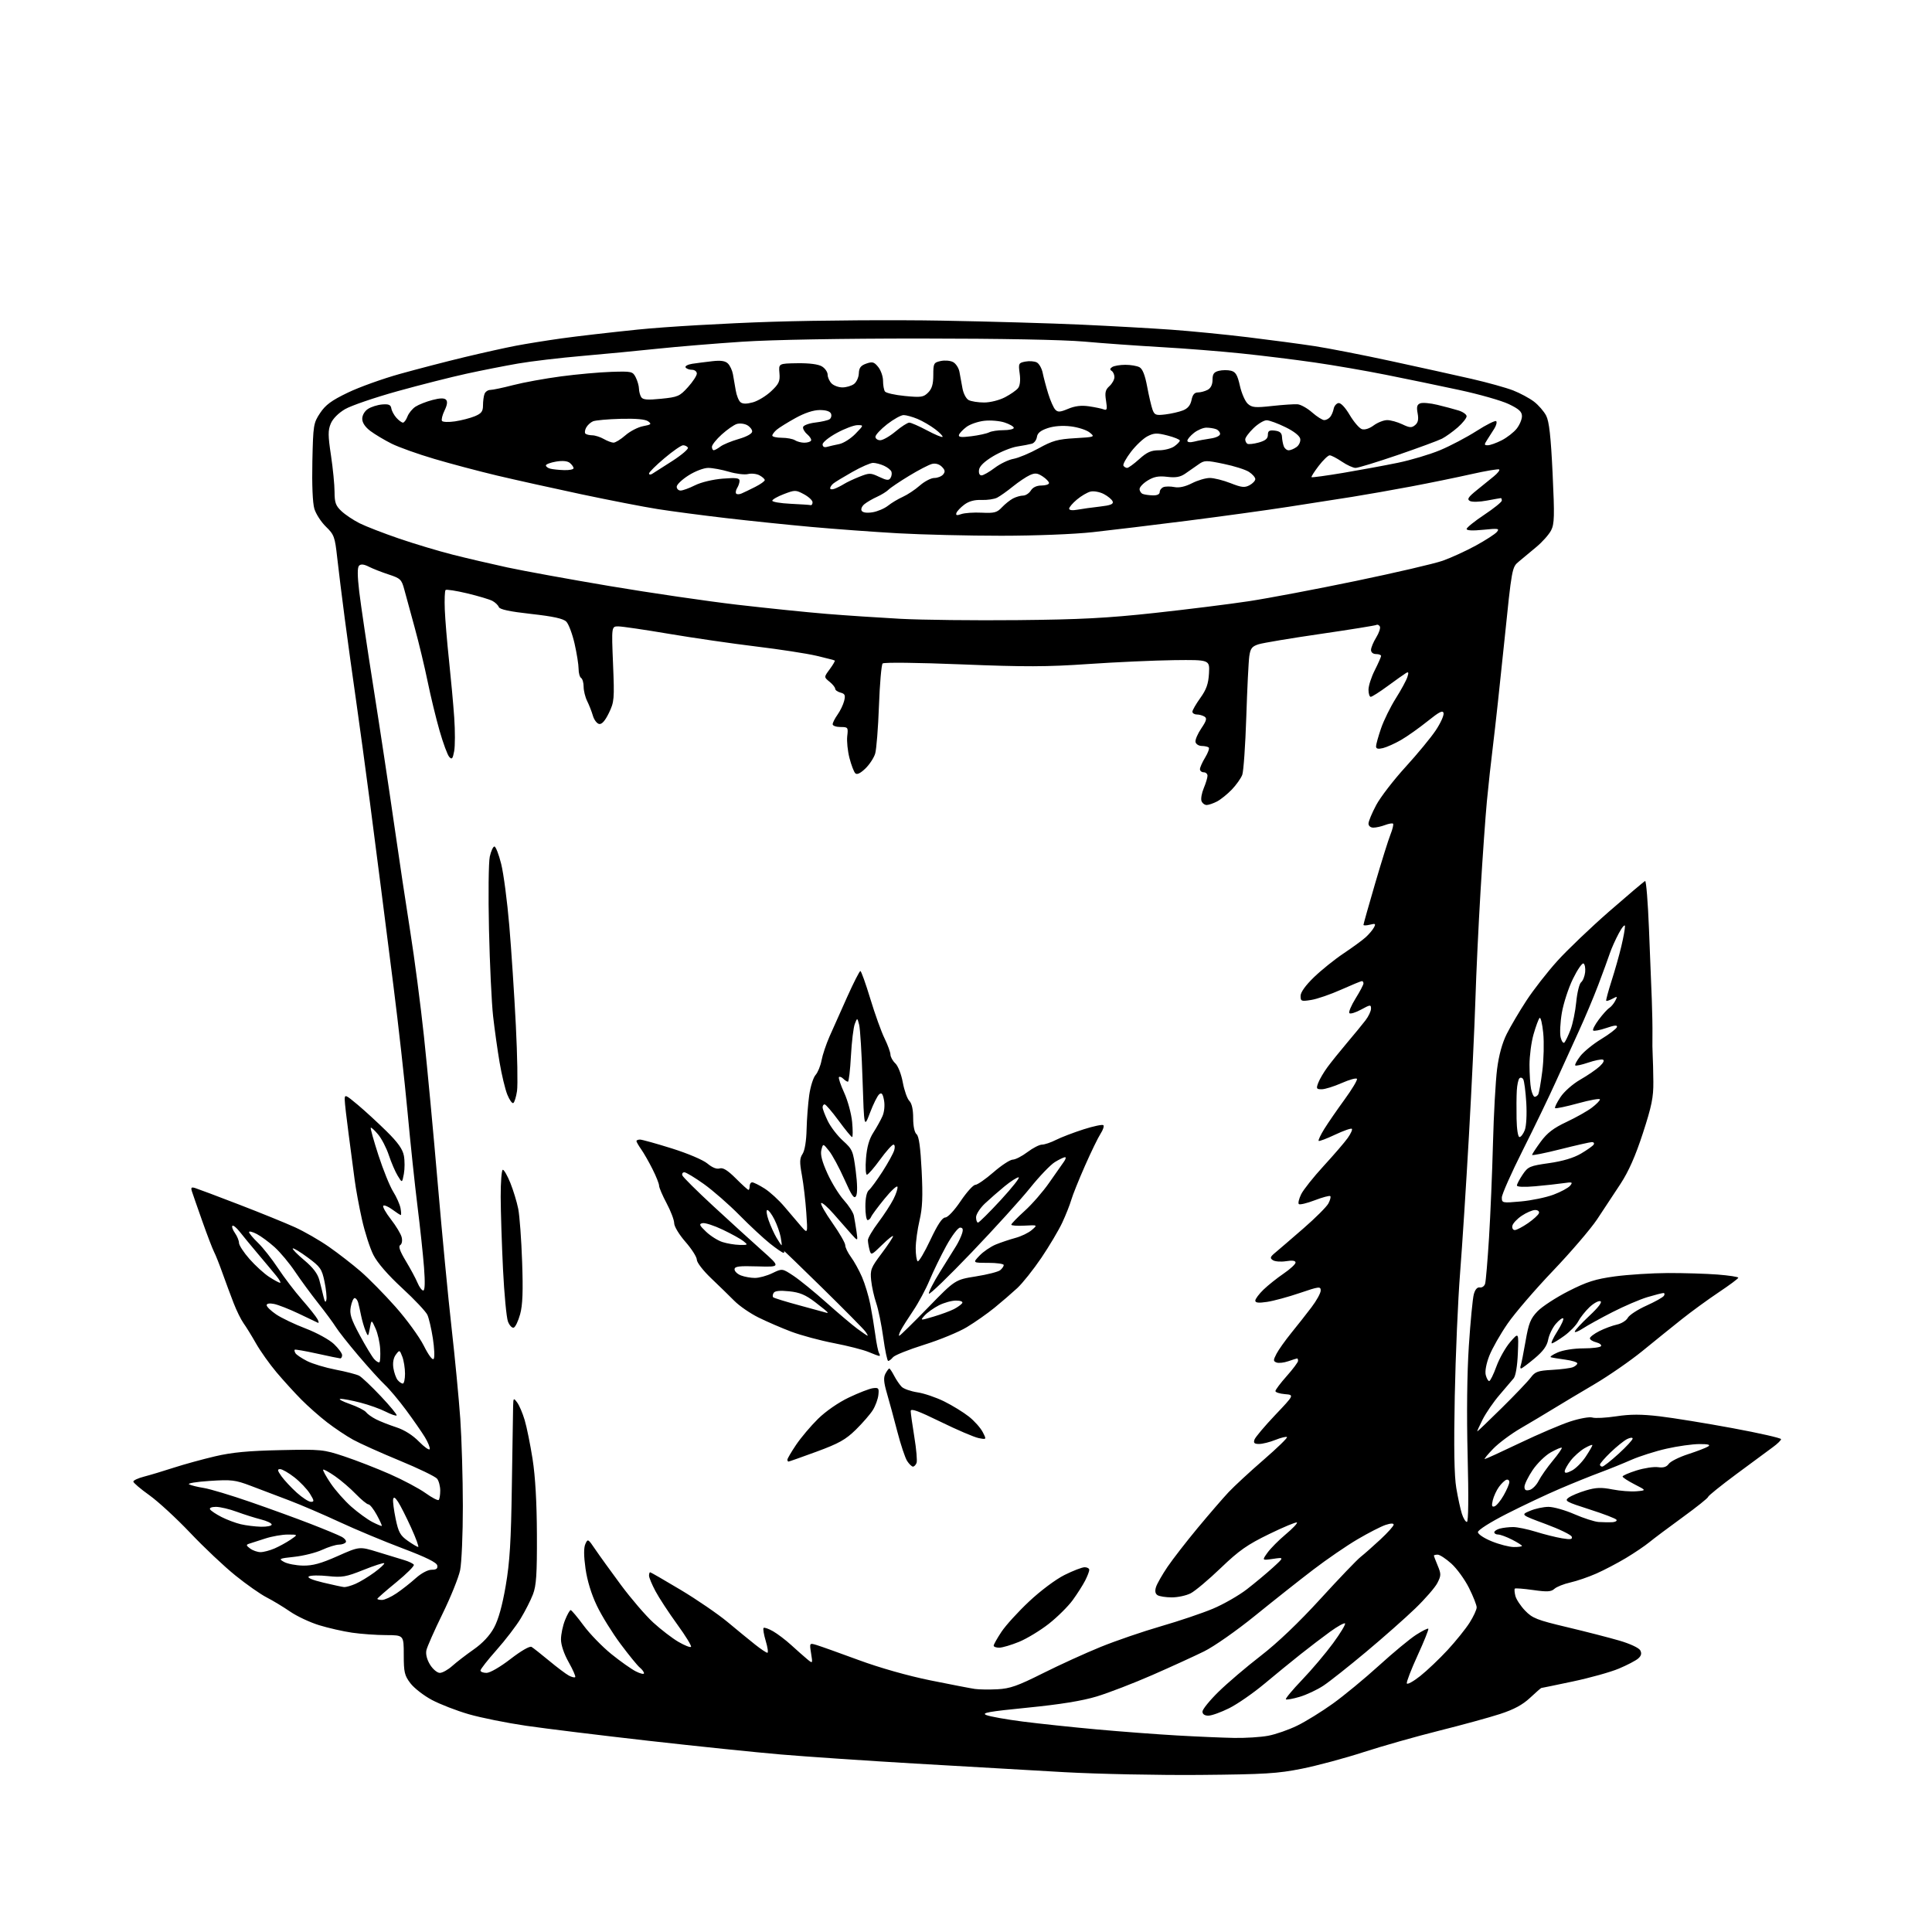 <?xml version="1.0" encoding="UTF-8" standalone="no"?>
<svg 
  version="1.1" 
  xmlns="http://www.w3.org/2000/svg" 
  xmlns:xlink="http://www.w3.org/1999/xlink" 
  xmlns:svg="http://www.w3.org/2000/svg"
  xmlns:rdf="http://www.w3.org/1999/02/22-rdf-syntax-ns#"
  xmlns:cc="http://creativecommons.org/ns#"
  xmlns:dc="http://purl.org/dc/elements/1.1/"
  viewBox="0 0 768 768"
  width="768"
  height="768"
>
<style>svg {background-color: white; }</style>"
<path stroke="none" fill="black" fill-rule="evenodd" d="M477.00,705.56C460.77,705.70 436.48,705.21 423.00,704.46C409.52,703.71 382.75,702.17 363.50,701.03C344.25,699.90 320.40,698.28 310.50,697.44C300.60,696.60 276.89,694.15 257.81,691.99C238.73,689.83 216.82,687.14 209.13,686.02C201.43,684.89 191.18,682.83 186.34,681.43C181.51,680.03 174.91,677.47 171.68,675.75C168.45,674.03 164.62,671.05 163.16,669.14C160.80,666.05 160.50,664.75 160.50,657.82C160.50,650.00 160.50,650.00 153.50,649.98C149.65,649.97 143.56,649.54 139.97,649.02C136.38,648.50 130.46,647.15 126.82,646.03C123.17,644.90 117.99,642.47 115.31,640.62C112.62,638.77 108.43,636.24 106.01,635.00C103.58,633.77 97.97,629.83 93.55,626.26C89.12,622.69 81.05,615.07 75.62,609.34C70.18,603.60 62.87,596.87 59.37,594.37C55.86,591.87 53.00,589.43 53.00,588.95C53.00,588.47 54.91,587.59 57.25,586.98C59.59,586.38 64.88,584.79 69.00,583.45C73.12,582.11 80.55,580.07 85.50,578.91C92.24,577.33 98.74,576.72 111.39,576.45C127.78,576.10 128.55,576.18 136.89,578.95C141.63,580.53 149.78,583.70 155.00,586.00C160.22,588.30 166.59,591.69 169.15,593.52C171.71,595.36 174.08,596.59 174.40,596.26C174.73,595.93 175.00,594.25 175.00,592.52C175.00,590.80 174.44,588.67 173.75,587.81C173.06,586.95 166.37,583.71 158.87,580.62C151.38,577.53 143.05,573.79 140.37,572.31C137.69,570.84 133.03,567.72 130.00,565.38C126.97,563.04 122.36,558.96 119.74,556.31C117.12,553.66 112.71,548.82 109.94,545.54C107.18,542.27 103.50,537.09 101.77,534.04C100.04,530.99 97.81,527.38 96.81,526.00C95.82,524.62 94.04,521.02 92.87,518.00C91.70,514.98 89.71,509.62 88.45,506.10C87.20,502.58 85.68,498.75 85.07,497.60C84.47,496.44 82.38,491.00 80.44,485.50C78.49,480.00 76.63,474.64 76.29,473.59C75.81,472.06 76.06,471.80 77.59,472.27C78.64,472.59 86.47,475.53 95.00,478.82C103.53,482.10 113.53,486.17 117.24,487.85C120.95,489.53 127.03,493.03 130.74,495.62C134.46,498.21 140.14,502.62 143.37,505.41C146.60,508.21 152.84,514.55 157.23,519.50C161.62,524.45 166.67,531.38 168.45,534.91C170.43,538.84 171.97,540.86 172.42,540.14C172.82,539.49 172.66,535.83 172.07,532.02C171.48,528.20 170.50,524.00 169.90,522.69C169.30,521.37 164.79,516.58 159.87,512.05C154.20,506.82 150.02,502.00 148.44,498.88C147.06,496.17 145.01,489.80 143.88,484.72C142.74,479.65 141.44,472.57 140.98,469.00C140.52,465.43 139.46,457.32 138.61,451.00C137.76,444.68 137.05,438.45 137.03,437.16C137.00,434.96 137.33,435.09 142.18,439.15C145.03,441.54 150.18,446.27 153.62,449.66C158.16,454.13 160.06,456.80 160.55,459.41C160.92,461.38 160.91,464.64 160.54,466.65C159.85,470.29 159.85,470.29 158.09,467.38C157.11,465.78 155.53,462.10 154.57,459.21C153.61,456.31 151.68,452.58 150.28,450.93C148.89,449.27 147.58,448.08 147.38,448.29C147.18,448.49 148.55,453.42 150.44,459.25C152.33,465.07 154.96,471.56 156.28,473.67C157.60,475.78 158.92,478.74 159.21,480.25C159.49,481.76 159.54,483.00 159.32,483.00C159.10,483.00 157.59,482.02 155.97,480.82C154.35,479.62 152.73,478.94 152.36,479.30C152.00,479.67 153.36,482.09 155.38,484.69C157.41,487.29 159.34,490.49 159.67,491.81C160.01,493.19 159.77,494.52 159.10,494.94C158.29,495.44 158.96,497.36 161.33,501.29C163.20,504.40 165.30,508.30 165.99,509.97C166.68,511.64 167.70,513.00 168.25,513.00C168.91,513.00 169.01,509.77 168.55,503.75C168.16,498.66 166.99,487.75 165.96,479.50C164.93,471.25 163.14,454.38 162.00,442.00C160.85,429.62 158.34,407.12 156.41,392.00C154.48,376.88 152.27,359.55 151.51,353.50C150.74,347.45 148.74,331.93 147.06,319.00C145.37,306.07 142.89,287.85 141.55,278.50C140.20,269.15 138.18,254.53 137.06,246.00C135.94,237.47 134.58,226.51 134.04,221.63C133.13,213.38 132.82,212.53 129.57,209.37C127.65,207.50 125.57,204.29 124.96,202.24C124.28,199.96 123.97,192.61 124.17,183.42C124.49,168.92 124.60,168.19 127.24,164.20C129.40,160.95 131.75,159.21 138.24,156.09C142.78,153.90 152.12,150.54 159.00,148.63C165.88,146.71 177.35,143.73 184.50,142.01C191.65,140.29 200.88,138.24 205.00,137.45C209.12,136.66 217.29,135.35 223.14,134.53C229.00,133.70 242.72,132.12 253.64,131.00C264.57,129.88 288.57,128.49 307.00,127.91C325.43,127.32 355.80,127.12 374.50,127.46C393.20,127.79 418.18,128.51 430.00,129.06C441.82,129.60 457.80,130.50 465.50,131.05C473.20,131.60 486.93,132.95 496.00,134.05C505.07,135.15 517.00,136.74 522.50,137.58C528.00,138.42 541.73,141.10 553.00,143.54C564.27,145.98 578.67,149.16 585.00,150.61C591.33,152.06 598.75,154.13 601.50,155.20C604.25,156.28 607.96,158.27 609.75,159.63C611.54,160.99 613.73,163.51 614.62,165.22C615.82,167.56 616.47,173.34 617.18,188.11C617.99,205.21 617.91,208.27 616.58,210.85C615.73,212.49 613.12,215.43 610.77,217.39C608.42,219.35 605.27,221.98 603.76,223.23C601.03,225.49 601.00,225.64 597.99,255.00C596.33,271.23 594.32,289.68 593.53,296.00C592.74,302.32 591.63,312.45 591.06,318.50C590.49,324.55 589.36,340.52 588.55,354.00C587.74,367.48 586.81,387.05 586.49,397.50C586.17,407.95 585.01,432.25 583.92,451.50C582.83,470.75 581.25,495.27 580.41,506.00C579.56,516.73 578.61,538.79 578.29,555.04C577.89,575.61 578.08,586.68 578.90,591.54C579.55,595.37 580.55,599.96 581.12,601.75C581.69,603.54 582.59,605.00 583.11,605.00C583.72,605.00 583.83,595.28 583.41,578.75C582.99,562.28 583.17,545.98 583.89,535.00C584.52,525.38 585.41,516.15 585.86,514.50C586.39,512.56 587.24,511.60 588.27,511.78C589.14,511.93 590.08,511.25 590.36,510.28C590.65,509.30 591.34,501.07 591.91,492.00C592.47,482.93 593.18,466.05 593.48,454.50C593.78,442.95 594.52,429.68 595.11,425.00C595.82,419.44 597.15,414.59 598.96,410.99C600.48,407.97 603.99,402.01 606.77,397.76C609.55,393.50 615.08,386.41 619.07,381.99C623.07,377.57 632.38,368.67 639.77,362.22C647.16,355.78 653.55,350.37 653.96,350.21C654.38,350.06 655.07,358.61 655.49,369.21C655.92,379.82 656.42,392.55 656.62,397.50C656.81,402.45 656.92,408.75 656.87,411.50C656.82,414.25 656.86,417.85 656.97,419.50C657.08,421.15 657.19,425.88 657.23,430.00C657.29,436.22 656.57,439.72 653.06,450.50C650.11,459.56 647.41,465.66 644.16,470.63C641.60,474.55 637.42,480.89 634.87,484.71C632.32,488.53 624.44,497.72 617.37,505.13C610.29,512.54 602.16,522.00 599.30,526.15C596.43,530.30 593.17,536.04 592.04,538.90C590.82,542.00 590.24,545.09 590.60,546.55C590.94,547.90 591.56,549.00 591.97,549.00C592.39,549.00 593.69,546.38 594.85,543.18C596.02,539.98 598.49,535.61 600.34,533.47C603.71,529.57 603.71,529.57 603.37,537.94C603.17,542.96 602.50,546.94 601.71,547.90C600.98,548.78 598.45,551.75 596.09,554.50C593.72,557.25 590.71,561.64 589.38,564.25C588.05,566.86 587.09,569.00 587.25,569.00C587.40,569.00 591.80,564.79 597.01,559.65C602.23,554.50 607.40,549.08 608.50,547.60C610.25,545.25 611.32,544.87 617.00,544.55C620.58,544.35 624.29,543.87 625.25,543.48C626.21,543.10 627.00,542.41 627.00,541.95C627.00,541.50 624.86,540.83 622.25,540.48C619.64,540.13 617.05,539.70 616.50,539.53C615.95,539.36 617.17,538.50 619.22,537.61C621.37,536.68 625.66,536.00 629.41,536.00C632.97,536.00 636.13,535.60 636.43,535.11C636.74,534.62 635.86,533.93 634.49,533.59C633.12,533.24 632.00,532.53 632.00,532.00C632.00,531.47 633.69,530.19 635.75,529.14C637.81,528.10 640.97,526.93 642.76,526.54C644.55,526.15 646.50,524.94 647.08,523.84C647.67,522.75 650.99,520.58 654.46,519.02C657.93,517.46 661.07,515.70 661.44,515.09C661.81,514.49 661.72,514.00 661.24,514.00C660.76,514.00 657.92,514.72 654.94,515.61C651.96,516.49 645.69,519.18 641.01,521.57C636.33,523.96 631.04,526.88 629.25,528.06C627.46,529.23 626.00,529.81 625.99,529.35C625.99,528.88 628.57,526.08 631.74,523.11C635.43,519.67 637.02,517.56 636.17,517.25C635.44,516.99 633.49,518.07 631.83,519.64C630.18,521.21 628.17,523.75 627.37,525.27C626.58,526.79 624.08,529.38 621.81,531.02C619.55,532.66 617.33,534.00 616.87,534.00C616.42,534.00 617.38,531.89 619.01,529.32C620.64,526.75 621.72,524.39 621.40,524.07C621.09,523.76 619.76,524.74 618.46,526.25C617.16,527.77 615.79,530.58 615.43,532.50C614.96,535.03 613.45,537.12 610.00,540.00C607.37,542.20 604.96,544.00 604.64,544.00C604.32,544.00 604.27,543.44 604.53,542.75C604.78,542.06 605.64,537.72 606.44,533.11C607.67,526.00 608.39,524.18 611.19,521.26C613.01,519.37 618.55,515.76 623.50,513.24C630.91,509.48 634.18,508.45 642.00,507.38C647.23,506.68 656.67,506.08 663.00,506.05C669.33,506.03 678.21,506.30 682.75,506.65C687.29,507.01 691.00,507.57 691.00,507.91C691.00,508.25 687.51,510.85 683.25,513.69C678.99,516.54 672.35,521.37 668.50,524.44C664.65,527.50 657.60,533.19 652.84,537.08C648.07,540.96 639.52,546.88 633.84,550.23C628.15,553.58 620.80,557.98 617.50,560.00C614.20,562.03 608.35,565.52 604.50,567.76C600.65,570.00 595.72,573.67 593.55,575.92C591.37,578.16 589.87,580.00 590.21,580.00C590.55,580.00 596.83,577.13 604.16,573.62C611.50,570.11 620.53,566.25 624.23,565.05C627.93,563.84 631.87,563.14 632.98,563.49C634.09,563.85 638.38,563.62 642.51,563.00C648.12,562.15 652.46,562.15 659.76,563.01C665.12,563.64 678.16,565.76 688.75,567.72C699.34,569.68 708.00,571.65 708.00,572.09C708.00,572.54 706.54,573.96 704.75,575.26C702.96,576.57 696.44,581.38 690.25,585.97C684.06,590.56 679.00,594.64 679.00,595.04C679.00,595.45 674.44,599.09 668.87,603.14C663.30,607.19 657.33,611.66 655.62,613.07C653.90,614.49 649.73,617.30 646.36,619.33C642.98,621.36 637.67,624.14 634.57,625.51C631.46,626.89 626.81,628.48 624.23,629.06C621.65,629.64 618.81,630.77 617.92,631.57C616.60,632.77 615.05,632.86 609.44,632.06C605.66,631.53 602.39,631.27 602.17,631.50C601.94,631.72 602.04,633.02 602.38,634.38C602.72,635.75 604.46,638.39 606.25,640.25C609.15,643.27 610.95,643.98 623.00,646.84C630.42,648.61 639.79,651.01 643.80,652.19C647.97,653.41 651.49,655.06 652.02,656.03C652.67,657.26 652.44,658.19 651.22,659.27C650.27,660.11 646.79,661.93 643.49,663.31C640.18,664.70 631.96,666.99 625.22,668.41C618.48,669.84 612.84,671.00 612.69,671.00C612.54,671.00 610.52,672.76 608.21,674.92C605.22,677.71 601.79,679.55 596.26,681.35C591.99,682.74 581.08,685.73 572.00,688.00C562.92,690.27 549.42,694.10 542.00,696.51C534.58,698.92 523.55,701.88 517.50,703.09C507.90,705.02 502.74,705.33 477.00,705.56zM490.61,690.85C495.08,690.93 501.15,690.55 504.11,689.99C507.08,689.44 512.27,687.63 515.66,685.97C519.06,684.32 525.42,680.38 529.81,677.23C534.21,674.08 542.46,667.27 548.15,662.10C553.84,656.92 560.49,651.42 562.93,649.86C565.36,648.30 567.54,647.21 567.78,647.44C568.01,647.67 566.10,652.43 563.54,658.01C560.98,663.60 559.04,668.62 559.23,669.18C559.41,669.74 561.80,668.43 564.53,666.27C567.27,664.10 572.17,659.44 575.43,655.92C578.69,652.39 582.63,647.50 584.18,645.05C585.73,642.61 587.00,639.87 587.00,638.96C587.00,638.06 585.63,634.59 583.96,631.24C582.29,627.90 579.14,623.55 576.96,621.58C574.78,619.61 572.32,618.00 571.50,618.00C570.67,618.00 570.00,618.17 570.00,618.38C570.00,618.59 570.68,620.39 571.52,622.39C572.90,625.69 572.88,626.33 571.38,629.26C570.47,631.04 566.52,635.59 562.61,639.36C558.70,643.14 549.89,650.93 543.02,656.67C536.16,662.41 528.53,668.45 526.07,670.08C523.61,671.71 519.36,673.71 516.63,674.52C513.89,675.33 511.44,675.77 511.16,675.50C510.89,675.22 513.79,671.74 517.61,667.75C521.44,663.76 526.97,657.22 529.91,653.21C532.85,649.20 534.99,645.66 534.67,645.34C534.35,645.02 531.71,646.49 528.80,648.59C525.88,650.70 520.58,654.75 517.00,657.59C513.42,660.43 506.92,665.74 502.54,669.40C498.16,673.06 491.90,677.39 488.63,679.03C485.36,680.66 481.63,682.00 480.34,682.00C478.85,682.00 478.00,681.41 478.00,680.38C478.00,679.49 480.88,675.94 484.40,672.49C487.92,669.04 495.47,662.61 501.17,658.21C507.85,653.05 516.31,644.98 524.90,635.57C532.24,627.53 539.43,620.02 540.88,618.89C542.32,617.75 545.86,614.63 548.75,611.94C551.64,609.25 554.00,606.62 554.00,606.08C554.00,605.47 552.79,605.51 550.75,606.19C548.96,606.79 543.97,609.35 539.65,611.89C535.33,614.42 527.38,619.88 521.99,624.00C516.59,628.12 506.23,636.32 498.96,642.22C491.55,648.23 482.61,654.49 478.62,656.46C474.70,658.39 465.43,662.63 458.00,665.88C450.57,669.13 440.68,672.94 436.00,674.36C430.18,676.12 421.52,677.53 408.50,678.82C393.02,680.36 389.98,680.90 392.07,681.76C393.49,682.34 400.01,683.51 406.57,684.35C413.13,685.19 426.38,686.60 436.00,687.47C445.62,688.34 460.02,689.43 468.00,689.88C475.98,690.34 486.15,690.77 490.61,690.85zM396.50,671.51C401.49,671.25 404.51,670.19 414.50,665.18C421.10,661.87 431.45,657.15 437.50,654.69C443.55,652.23 454.35,648.53 461.50,646.46C468.65,644.39 477.94,641.26 482.15,639.49C486.36,637.72 492.44,634.24 495.65,631.76C498.87,629.27 503.52,625.39 506.00,623.13C510.50,619.02 510.50,619.02 506.07,619.67C501.64,620.31 501.64,620.31 503.82,617.25C505.03,615.56 508.27,612.28 511.04,609.96C513.81,607.64 515.84,605.51 515.55,605.22C515.27,604.93 510.30,606.99 504.53,609.80C495.79,614.05 492.56,616.32 485.26,623.32C480.44,627.95 475.06,632.47 473.30,633.37C471.54,634.27 468.16,634.99 465.80,634.98C463.43,634.98 460.89,634.58 460.14,634.11C459.23,633.53 459.03,632.47 459.53,630.87C459.94,629.57 462.00,625.97 464.09,622.87C466.19,619.78 471.60,612.81 476.11,607.37C480.62,601.94 486.15,595.54 488.40,593.14C490.66,590.75 496.91,584.96 502.31,580.29C507.71,575.61 511.89,571.55 511.60,571.27C511.32,570.98 509.26,571.48 507.02,572.37C504.79,573.27 501.86,574.00 500.51,574.00C498.61,574.00 498.20,573.61 498.68,572.25C499.03,571.29 502.73,566.90 506.90,562.50C514.50,554.50 514.50,554.50 510.75,554.19C508.69,554.02 507.00,553.47 507.00,552.97C507.00,552.47 509.02,549.79 511.50,547.00C513.98,544.21 516.00,541.50 516.00,540.97C516.00,540.43 515.84,540.00 515.65,540.00C515.46,540.00 513.88,540.50 512.14,541.10C510.40,541.71 508.29,541.94 507.45,541.62C506.10,541.10 506.10,540.71 507.41,538.18C508.22,536.61 510.86,532.89 513.27,529.91C515.69,526.94 519.32,522.33 521.33,519.67C523.35,517.02 525.00,514.02 525.00,513.01C525.00,511.30 524.40,511.37 516.68,513.99C512.11,515.55 506.26,517.14 503.68,517.52C500.29,518.03 499.00,517.89 499.00,517.01C499.00,516.35 500.47,514.38 502.26,512.65C504.05,510.92 507.65,508.05 510.26,506.27C512.87,504.49 515.00,502.52 515.00,501.89C515.00,501.13 513.75,500.94 511.25,501.34C509.19,501.67 506.82,501.49 506.00,500.95C504.73,500.11 504.88,499.64 507.00,497.89C508.38,496.74 513.38,492.44 518.13,488.31C522.88,484.19 527.34,479.73 528.05,478.41C528.76,477.08 529.10,475.77 528.81,475.48C528.53,475.19 525.74,475.93 522.62,477.13C519.51,478.32 516.66,479.00 516.30,478.63C515.94,478.27 516.36,476.52 517.23,474.74C518.10,472.96 522.13,467.89 526.18,463.48C530.23,459.07 534.53,454.07 535.74,452.37C536.95,450.67 537.69,449.02 537.39,448.72C537.08,448.41 534.08,449.47 530.72,451.05C527.36,452.64 524.42,453.75 524.18,453.52C523.95,453.28 524.95,451.16 526.41,448.80C527.88,446.43 531.51,441.16 534.49,437.07C537.46,432.99 539.68,429.29 539.41,428.86C539.14,428.42 536.41,429.17 533.34,430.53C530.26,431.89 526.69,433.00 525.40,433.00C523.29,433.00 523.15,432.74 524.03,430.43C524.56,429.02 526.22,426.21 527.71,424.18C529.20,422.16 532.71,417.80 535.50,414.50C538.30,411.20 541.58,407.20 542.79,405.62C544.01,404.03 545.00,401.93 545.00,400.95C545.00,399.30 544.70,399.33 541.07,401.32C538.91,402.50 536.81,403.15 536.41,402.75C536.01,402.35 537.11,399.74 538.84,396.94C540.58,394.15 542.00,391.45 542.00,390.93C542.00,390.42 541.72,390.00 541.38,390.00C541.03,390.00 537.32,391.53 533.13,393.40C528.93,395.28 523.59,397.12 521.25,397.49C517.29,398.13 517.00,398.02 517.00,395.89C517.00,394.45 518.95,391.73 522.30,388.48C525.22,385.66 530.50,381.40 534.05,379.03C537.60,376.66 541.55,373.77 542.84,372.61C544.13,371.45 545.62,369.70 546.14,368.72C546.98,367.17 546.77,367.02 544.55,367.58C543.15,367.93 542.00,367.96 542.00,367.64C542.00,367.32 544.07,359.96 546.61,351.28C549.15,342.60 551.90,333.79 552.74,331.71C553.57,329.62 554.03,327.70 553.76,327.43C553.50,327.16 552.06,327.41 550.57,327.97C549.09,328.54 547.00,329.00 545.93,329.00C544.82,329.00 544.00,328.32 544.00,327.39C544.00,326.50 545.37,323.20 547.05,320.05C548.73,316.90 553.97,310.09 558.70,304.91C563.42,299.74 568.84,293.17 570.73,290.33C572.63,287.49 574.02,284.41 573.84,283.50C573.57,282.21 572.20,282.90 567.44,286.72C564.11,289.39 559.39,292.74 556.94,294.15C554.50,295.56 551.26,297.01 549.75,297.38C547.77,297.85 547.00,297.66 547.00,296.68C547.00,295.93 547.90,292.71 548.99,289.53C550.08,286.35 552.72,280.99 554.84,277.63C556.97,274.26 559.05,270.43 559.46,269.12C560.05,267.27 559.92,266.93 558.86,267.58C558.11,268.03 554.86,270.34 551.64,272.70C548.42,275.07 545.38,277.00 544.89,277.00C544.40,277.00 544.00,275.73 544.00,274.17C544.00,272.61 545.12,269.13 546.50,266.42C547.87,263.71 548.99,261.16 549.00,260.75C549.00,260.34 548.10,260.00 547.00,260.00C545.82,260.00 545.00,259.33 545.00,258.37C545.00,257.47 545.93,255.23 547.07,253.39C548.21,251.54 548.85,249.57 548.50,249.00C548.15,248.43 547.54,248.17 547.14,248.42C546.74,248.66 536.76,250.27 524.96,251.99C513.16,253.70 502.07,255.56 500.33,256.10C497.69,256.94 497.07,257.72 496.62,260.80C496.32,262.84 495.78,273.73 495.42,285.00C495.05,296.27 494.33,306.62 493.82,308.00C493.30,309.38 491.44,312.00 489.69,313.84C487.93,315.67 485.28,317.81 483.80,318.59C482.31,319.36 480.45,320.00 479.66,320.00C478.86,320.00 477.95,319.30 477.62,318.44C477.29,317.59 477.69,315.28 478.51,313.32C479.33,311.36 480.00,309.14 480.00,308.38C480.00,307.62 479.32,307.00 478.50,307.00C477.68,307.00 477.00,306.44 477.00,305.75C477.01,305.06 477.93,302.99 479.06,301.14C480.19,299.29 480.83,297.50 480.50,297.17C480.17,296.83 478.91,296.55 477.71,296.53C476.52,296.51 475.40,295.80 475.23,294.94C475.06,294.09 476.10,291.66 477.53,289.55C479.58,286.53 479.86,285.52 478.82,284.87C478.09,284.41 476.71,284.02 475.75,284.02C474.79,284.01 474.00,283.51 474.00,282.91C474.00,282.32 475.42,279.86 477.15,277.45C479.57,274.07 480.36,271.83 480.59,267.66C480.89,262.26 480.89,262.26 466.70,262.42C458.89,262.52 443.54,263.21 432.58,263.96C416.12,265.10 407.37,265.12 382.20,264.10C364.77,263.40 351.36,263.24 350.86,263.74C350.38,264.22 349.72,271.79 349.40,280.56C349.08,289.33 348.40,297.89 347.89,299.59C347.37,301.28 345.61,303.96 343.97,305.53C341.98,307.43 340.65,308.05 339.99,307.39C339.44,306.84 338.40,304.12 337.68,301.34C336.96,298.56 336.56,294.65 336.79,292.64C337.20,289.14 337.10,289.00 334.11,289.00C332.40,289.00 331.00,288.51 331.00,287.90C331.00,287.30 331.87,285.59 332.93,284.09C334.00,282.60 335.18,280.14 335.56,278.63C336.13,276.36 335.88,275.78 334.12,275.32C332.96,275.02 332.00,274.33 332.00,273.79C332.00,273.26 330.99,272.00 329.75,271.00C327.50,269.17 327.50,269.17 329.84,266.01C331.12,264.27 332.02,262.72 331.84,262.58C331.65,262.43 328.35,261.58 324.50,260.67C320.65,259.77 309.85,258.11 300.50,256.98C291.15,255.85 275.62,253.59 266.00,251.97C256.38,250.34 247.28,249.00 245.79,249.00C243.08,249.00 243.08,249.00 243.69,263.87C244.27,277.95 244.18,279.00 242.04,283.43C240.52,286.55 239.24,288.00 238.16,287.79C237.27,287.62 236.15,286.13 235.68,284.49C235.20,282.85 234.18,280.23 233.40,278.67C232.63,277.11 232.00,274.55 232.00,272.98C232.00,271.41 231.55,269.84 231.00,269.50C230.45,269.16 230.00,267.53 230.00,265.89C230.00,264.24 229.28,259.72 228.40,255.84C227.51,251.97 226.03,248.03 225.11,247.11C223.90,245.90 219.94,245.03 211.12,244.05C202.62,243.11 198.65,242.26 198.29,241.32C198.00,240.56 196.86,239.46 195.75,238.87C194.64,238.27 190.13,236.93 185.72,235.87C181.31,234.82 177.44,234.22 177.12,234.54C176.80,234.87 176.66,238.36 176.81,242.31C176.97,246.27 177.72,255.35 178.49,262.50C179.25,269.65 180.19,279.87 180.56,285.22C180.93,290.57 180.92,296.59 180.54,298.61C179.97,301.66 179.64,302.05 178.59,300.89C177.89,300.13 176.16,295.45 174.74,290.50C173.32,285.55 171.19,276.77 170.01,271.00C168.83,265.23 166.51,255.55 164.85,249.50C163.19,243.45 161.32,236.59 160.69,234.26C159.64,230.35 159.15,229.88 154.52,228.37C151.76,227.47 148.21,226.08 146.64,225.28C144.67,224.28 143.45,224.15 142.74,224.86C142.03,225.57 142.05,228.80 142.80,235.20C143.41,240.31 145.96,257.55 148.49,273.50C151.01,289.45 154.65,313.52 156.58,327.00C158.51,340.48 161.45,360.05 163.11,370.50C164.77,380.95 167.21,399.62 168.53,412.00C169.85,424.38 172.32,450.69 174.01,470.47C175.70,490.25 178.18,516.13 179.52,527.97C180.86,539.81 182.41,556.02 182.97,564.00C183.52,571.98 183.98,587.59 183.99,598.70C184.00,609.81 183.50,621.29 182.90,624.20C182.29,627.12 179.15,634.90 175.92,641.50C172.68,648.10 169.80,654.62 169.50,656.00C169.16,657.56 169.71,659.72 170.96,661.75C172.07,663.54 173.81,665.00 174.84,665.00C175.86,665.00 178.09,663.76 179.77,662.25C181.46,660.74 185.30,657.78 188.30,655.68C191.84,653.21 194.68,650.17 196.37,647.05C198.11,643.86 199.68,638.26 201.03,630.37C202.65,620.93 203.15,612.76 203.47,590.50C203.69,575.10 203.91,560.92 203.97,559.00C204.06,555.67 204.14,555.60 205.56,557.48C206.39,558.57 207.74,561.72 208.56,564.48C209.39,567.24 210.80,574.23 211.71,580.00C212.79,586.91 213.38,597.18 213.43,610.00C213.49,625.80 213.19,630.31 211.86,633.77C210.96,636.12 208.76,640.45 206.97,643.40C205.18,646.36 200.86,651.99 197.36,655.93C193.86,659.87 191.00,663.52 191.00,664.05C191.00,664.57 192.08,665.00 193.40,665.00C194.77,665.00 198.84,662.65 202.95,659.47C207.17,656.21 210.59,654.24 211.30,654.67C211.96,655.06 215.10,657.54 218.28,660.17C221.45,662.81 224.98,665.45 226.11,666.06C227.24,666.67 228.39,666.95 228.65,666.68C228.92,666.42 227.75,663.76 226.07,660.77C224.20,657.46 223.00,653.91 223.00,651.69C223.00,649.68 223.72,646.23 224.61,644.02C225.49,641.81 226.51,640.02 226.86,640.04C227.21,640.06 229.53,642.82 232.00,646.17C234.47,649.51 239.43,654.61 243.00,657.50C246.57,660.39 250.96,663.49 252.75,664.40C254.54,665.31 256.00,665.64 256.00,665.15C256.00,664.65 255.25,663.63 254.32,662.87C253.40,662.12 249.96,657.90 246.68,653.50C243.39,649.10 239.15,642.25 237.26,638.28C235.07,633.71 233.42,628.30 232.75,623.53C232.04,618.49 232.02,615.26 232.69,613.77C233.65,611.61 233.79,611.69 236.59,615.84C238.19,618.21 242.81,624.61 246.85,630.07C250.90,635.52 256.68,642.25 259.70,645.01C262.72,647.77 267.19,651.20 269.64,652.64C272.09,654.07 274.36,654.98 274.68,654.65C275.01,654.32 272.54,650.29 269.19,645.69C265.85,641.08 261.96,635.15 260.56,632.51C259.15,629.87 258.00,627.09 258.00,626.35C258.00,625.61 258.20,625.00 258.44,625.00C258.68,625.00 264.15,628.16 270.59,632.01C277.04,635.87 285.41,641.61 289.20,644.76C292.98,647.92 297.92,651.96 300.18,653.75C302.43,655.54 304.62,657.00 305.04,657.00C305.46,657.00 305.17,654.90 304.40,652.34C303.63,649.77 303.24,647.43 303.53,647.14C303.82,646.84 305.51,647.43 307.28,648.44C309.05,649.45 312.30,651.91 314.50,653.92C316.70,655.93 319.53,658.43 320.79,659.48C323.09,661.39 323.09,661.39 322.42,657.23C321.76,653.07 321.76,653.07 324.63,653.93C326.21,654.41 333.72,657.09 341.32,659.89C349.75,663.00 360.88,666.15 369.82,667.97C377.90,669.60 385.85,671.14 387.50,671.38C389.15,671.62 393.20,671.68 396.50,671.51zM397.25,654.98C396.01,654.99 395.00,654.63 395.00,654.17C395.00,653.72 396.38,651.26 398.07,648.71C399.75,646.16 404.70,640.72 409.07,636.62C413.60,632.36 419.64,627.84 423.16,626.08C426.55,624.39 430.15,623.00 431.16,623.00C432.17,623.00 433.00,623.47 433.00,624.05C433.00,624.63 432.27,626.54 431.37,628.30C430.47,630.06 428.25,633.55 426.43,636.06C424.60,638.57 420.33,642.80 416.94,645.47C413.54,648.14 408.23,651.36 405.13,652.64C402.03,653.91 398.49,654.96 397.25,654.98zM151.86,636.00C152.88,636.00 155.47,634.82 157.61,633.37C159.75,631.93 163.19,629.23 165.25,627.37C167.46,625.39 170.07,624.00 171.58,624.00C173.46,624.00 174.06,623.55 173.82,622.29C173.59,621.11 169.31,619.00 159.99,615.48C152.57,612.68 141.32,607.98 135.00,605.04C128.68,602.10 119.67,598.23 115.00,596.45C110.33,594.67 103.43,592.05 99.69,590.64C93.49,588.29 92.02,588.12 83.34,588.69C78.10,589.03 74.42,589.64 75.15,590.04C75.89,590.45 78.53,591.10 81.00,591.49C83.47,591.88 91.80,594.38 99.50,597.05C107.20,599.71 118.00,603.64 123.50,605.78C129.00,607.91 134.53,610.21 135.78,610.88C137.03,611.55 137.79,612.53 137.47,613.05C137.15,613.57 135.90,614.01 134.69,614.02C133.49,614.03 130.47,614.97 128.00,616.11C125.53,617.24 120.58,618.48 117.00,618.86C110.88,619.52 110.64,619.63 112.92,620.90C114.25,621.64 117.62,622.29 120.42,622.35C124.29,622.42 127.57,621.52 134.19,618.58C142.89,614.71 142.89,614.71 150.19,616.96C154.21,618.20 158.96,619.65 160.74,620.18C162.52,620.71 164.21,621.53 164.50,622.00C164.79,622.47 161.64,625.61 157.51,628.99C153.38,632.37 150.00,635.32 150.00,635.56C150.00,635.80 150.84,636.00 151.86,636.00zM136.78,630.89C137.49,630.95 139.51,630.38 141.28,629.62C143.05,628.86 146.45,626.80 148.84,625.05C151.23,623.29 152.98,621.65 152.73,621.40C152.48,621.15 148.77,622.35 144.48,624.07C137.52,626.86 135.99,627.12 130.36,626.52C126.90,626.15 123.48,626.21 122.78,626.65C121.98,627.15 124.11,628.07 128.50,629.11C132.35,630.03 136.08,630.83 136.78,630.89zM103.57,617.00C104.77,617.00 107.27,616.34 109.13,615.54C110.98,614.74 113.85,613.17 115.50,612.05C118.50,610.01 118.50,610.01 114.43,610.01C112.19,610.00 108.14,610.71 105.43,611.59C102.72,612.46 99.83,613.39 99.00,613.66C97.76,614.06 97.84,614.39 99.44,615.57C100.51,616.36 102.37,617.00 103.57,617.00zM166.22,614.95C166.62,614.98 165.36,611.51 163.42,607.25C161.48,602.99 159.15,598.38 158.23,597.00C157.03,595.19 156.49,594.92 156.28,596.00C156.12,596.83 156.57,600.32 157.28,603.76C158.38,609.06 159.10,610.38 162.04,612.46C163.94,613.80 165.83,614.92 166.22,614.95zM601.75,614.97C603.54,614.99 605.00,614.78 605.00,614.52C605.00,614.26 603.22,613.13 601.04,612.02C598.86,610.91 596.39,610.00 595.54,610.00C594.69,610.00 594.00,609.60 594.00,609.12C594.00,608.63 595.01,607.96 596.25,607.63C597.49,607.30 599.85,607.03 601.50,607.03C603.15,607.03 607.20,607.87 610.50,608.89C613.80,609.92 618.47,611.09 620.87,611.49C624.33,612.07 625.15,611.93 624.79,610.86C624.55,610.11 619.88,607.85 614.42,605.83C604.50,602.15 604.50,602.15 608.22,600.58C610.26,599.71 613.56,599.00 615.55,599.00C617.54,599.00 622.17,600.31 625.83,601.91C629.50,603.51 633.85,604.91 635.50,605.02C637.15,605.12 639.54,605.16 640.81,605.11C642.08,605.05 642.87,604.61 642.58,604.13C642.28,603.64 637.45,601.79 631.83,600.00C622.52,597.02 621.80,596.62 623.55,595.34C624.60,594.57 627.71,593.27 630.44,592.46C634.42,591.28 636.54,591.20 640.96,592.07C644.01,592.67 648.30,593.00 650.50,592.81C654.50,592.47 654.50,592.47 649.75,590.04C647.14,588.70 645.00,587.30 645.00,586.94C645.00,586.57 647.49,585.49 650.54,584.53C653.59,583.57 657.44,582.99 659.10,583.23C661.21,583.54 662.49,583.14 663.35,581.92C664.02,580.95 667.48,579.22 671.04,578.06C674.59,576.91 678.17,575.53 679.00,575.00C680.07,574.30 679.08,574.03 675.50,574.04C672.75,574.05 666.89,574.87 662.48,575.87C658.07,576.86 651.77,578.87 648.48,580.31C645.19,581.76 639.58,584.03 636.00,585.36C632.42,586.68 625.23,589.59 620.00,591.83C614.77,594.06 605.33,598.52 599.00,601.74C592.36,605.12 587.50,608.21 587.50,609.04C587.50,609.85 589.91,611.46 593.00,612.71C596.02,613.94 599.96,614.95 601.75,614.97zM103.75,606.90C106.09,606.95 108.00,606.57 108.00,606.04C108.00,605.51 106.09,604.59 103.75,604.00C101.41,603.41 97.10,602.05 94.16,600.97C91.22,599.88 87.49,599.00 85.85,599.00C84.10,599.00 83.14,599.42 83.51,600.01C83.85,600.57 85.90,601.93 88.05,603.03C90.21,604.13 93.66,605.42 95.73,605.91C97.81,606.40 101.41,606.84 103.75,606.90zM151.76,606.57C151.90,606.43 151.00,604.45 149.76,602.17C148.51,599.89 147.03,598.01 146.45,598.01C145.88,598.00 143.63,596.16 141.45,593.91C139.28,591.66 135.56,588.46 133.18,586.81C130.80,585.16 128.68,583.99 128.46,584.21C128.24,584.43 129.58,586.88 131.45,589.65C133.32,592.43 137.02,596.61 139.67,598.95C142.33,601.29 146.07,604.01 148.00,605.01C149.93,606.00 151.61,606.70 151.76,606.57zM594.11,598.80C594.87,598.55 596.51,596.58 597.73,594.42C598.96,592.27 599.97,589.90 599.98,589.17C599.99,588.43 599.46,588.01 598.81,588.23C598.16,588.45 596.83,589.72 595.86,591.06C594.88,592.40 593.78,594.80 593.40,596.38C592.88,598.59 593.04,599.15 594.11,598.80zM123.60,597.00C124.98,597.00 124.92,596.55 123.19,593.75C122.08,591.96 119.30,589.04 117.01,587.25C114.72,585.46 112.17,584.00 111.35,584.00C110.16,584.00 110.27,584.56 111.89,586.85C113.01,588.41 115.74,591.34 117.96,593.35C120.19,595.36 122.72,597.00 123.60,597.00zM608.04,592.28C609.16,591.99 610.79,590.34 611.65,588.62C612.52,586.91 615.02,583.34 617.22,580.69C619.42,578.05 621.04,575.71 620.83,575.50C620.62,575.28 618.66,576.11 616.47,577.33C614.29,578.55 611.04,581.72 609.25,584.38C607.46,587.05 606.00,590.03 606.00,591.02C606.00,592.33 606.55,592.67 608.04,592.28zM624.82,584.59C626.38,583.79 628.85,581.31 630.32,579.09C631.80,576.86 633.00,574.78 633.00,574.46C633.00,574.15 631.60,574.70 629.88,575.69C628.17,576.69 625.70,578.89 624.38,580.59C623.07,582.30 622.00,584.22 622.00,584.87C622.00,585.71 622.81,585.63 624.82,584.59zM362.92,583.00C362.44,583.00 361.39,581.99 360.59,580.75C359.80,579.51 358.03,574.23 356.68,569.00C355.33,563.77 353.47,556.93 352.55,553.79C351.29,549.47 351.15,547.59 351.98,546.04C352.58,544.92 353.27,544.00 353.51,544.00C353.75,544.00 354.62,545.31 355.45,546.91C356.28,548.50 357.62,550.47 358.43,551.28C359.24,552.09 362.06,553.08 364.70,553.48C367.34,553.87 372.14,555.50 375.36,557.10C378.59,558.70 382.99,561.41 385.14,563.11C387.30,564.82 389.77,567.58 390.63,569.25C392.20,572.29 392.20,572.29 388.98,571.65C387.21,571.29 380.41,568.38 373.88,565.18C364.93,560.80 362.00,559.75 362.02,560.93C362.03,561.79 362.68,566.45 363.47,571.28C364.27,576.11 364.66,580.72 364.35,581.53C364.04,582.34 363.39,583.00 362.92,583.00zM636.92,583.00C637.43,583.00 640.35,580.70 643.42,577.90C646.49,575.09 649.00,572.38 649.00,571.86C649.00,571.35 647.99,571.45 646.75,572.08C645.51,572.72 642.59,575.07 640.25,577.32C637.91,579.58 636.00,581.77 636.00,582.21C636.00,582.64 636.41,583.00 636.92,583.00zM313.43,581.00C313.20,581.00 313.00,580.66 313.00,580.24C313.00,579.82 314.56,577.16 316.47,574.32C318.38,571.49 322.29,566.86 325.16,564.03C328.25,560.99 333.26,557.52 337.44,555.53C341.32,553.68 345.62,552.01 347.00,551.83C349.24,551.53 349.47,551.81 349.17,554.50C349.00,556.15 348.01,558.85 346.98,560.50C345.96,562.15 342.91,565.66 340.22,568.31C336.15,572.29 333.48,573.79 324.59,577.06C318.69,579.23 313.67,581.00 313.43,581.00zM170.82,576.04C171.01,575.47 170.13,573.32 168.87,571.25C167.61,569.19 164.25,564.35 161.40,560.50C158.55,556.65 154.77,552.15 153.00,550.50C151.23,548.85 146.53,543.67 142.56,539.00C138.59,534.33 134.50,529.15 133.48,527.50C132.45,525.85 129.30,521.58 126.46,518.00C123.63,514.42 119.49,508.78 117.26,505.46C115.04,502.14 111.39,497.78 109.17,495.77C106.94,493.76 103.74,491.40 102.06,490.53C100.38,489.66 99.00,489.32 99.00,489.78C99.00,490.23 100.60,492.16 102.57,494.05C104.53,495.95 108.10,500.48 110.50,504.11C112.90,507.75 117.18,513.37 120.02,516.61C122.86,519.85 125.64,523.34 126.19,524.37C126.74,525.39 126.81,526.04 126.35,525.81C125.88,525.58 122.44,523.94 118.69,522.16C114.95,520.38 110.56,518.66 108.94,518.34C107.13,517.98 106.00,518.17 106.00,518.84C106.00,519.44 107.69,521.08 109.75,522.48C111.81,523.89 117.10,526.42 121.50,528.10C125.94,529.80 130.95,532.56 132.75,534.28C134.54,535.99 136.00,537.98 136.00,538.70C136.00,539.41 135.66,539.99 135.25,539.98C134.84,539.96 130.68,539.11 126.00,538.07C121.33,537.04 117.34,536.35 117.15,536.53C116.96,536.72 117.10,537.35 117.47,537.95C117.84,538.54 119.90,539.93 122.06,541.03C124.21,542.13 129.34,543.67 133.45,544.46C137.56,545.25 141.76,546.34 142.78,546.88C143.81,547.43 147.68,551.10 151.39,555.03C155.11,558.97 157.93,562.40 157.67,562.66C157.41,562.93 155.44,562.24 153.29,561.15C151.14,560.05 146.64,558.44 143.30,557.58C139.95,556.71 136.38,556.03 135.36,556.07C134.34,556.11 135.97,557.02 139.00,558.09C142.03,559.15 144.95,560.62 145.50,561.36C146.05,562.09 147.85,563.38 149.50,564.21C151.15,565.05 154.78,566.47 157.57,567.38C160.75,568.42 164.09,570.53 166.55,573.06C168.71,575.26 170.63,576.61 170.82,576.04zM160.12,550.00C160.61,550.00 161.00,548.23 161.00,546.07C161.00,543.90 160.52,540.86 159.93,539.32C158.87,536.56 158.82,536.54 157.35,538.50C156.40,539.77 156.05,541.71 156.38,543.84C156.67,545.68 157.43,547.81 158.07,548.59C158.72,549.37 159.64,550.00 160.12,550.00zM150.85,541.49C151.14,541.20 151.26,538.87 151.13,536.32C151.00,533.76 150.17,530.06 149.28,528.09C147.67,524.50 147.67,524.50 147.01,528.00C146.35,531.48 146.34,531.48 145.30,529.00C144.73,527.62 143.94,524.92 143.55,523.00C143.17,521.08 142.63,518.71 142.36,517.75C142.09,516.79 141.47,516.00 140.98,516.00C140.49,516.00 139.80,517.56 139.44,519.47C138.90,522.34 139.50,524.26 142.98,530.72C145.28,535.00 147.88,539.29 148.74,540.26C149.61,541.22 150.56,541.78 150.85,541.49zM353.07,541.00C352.70,541.00 351.82,536.84 351.12,531.75C350.42,526.66 349.16,520.48 348.31,518.00C347.46,515.52 346.55,511.46 346.30,508.96C345.87,504.79 346.21,503.91 350.42,498.32C352.94,494.97 355.00,491.86 355.00,491.40C355.00,490.95 353.04,492.51 350.64,494.87C346.39,499.03 346.25,499.08 345.65,496.82C345.31,495.55 345.02,493.81 345.01,492.97C345.01,492.13 346.84,488.99 349.10,485.99C351.35,483.00 354.08,478.81 355.15,476.70C356.23,474.58 356.95,472.36 356.75,471.76C356.55,471.15 354.22,473.32 351.57,476.58C348.92,479.83 346.53,483.06 346.27,483.75C346.00,484.44 345.38,485.00 344.89,485.00C344.40,485.00 344.00,482.58 344.00,479.62C344.00,476.20 344.52,473.82 345.42,473.07C346.20,472.42 348.63,469.10 350.82,465.70C353.00,462.29 355.10,458.49 355.46,457.25C355.84,455.99 355.70,455.00 355.15,455.00C354.61,455.00 352.22,457.69 349.83,460.97C347.45,464.25 345.10,466.95 344.61,466.97C344.13,466.99 343.96,464.06 344.25,460.47C344.61,455.95 345.51,452.79 347.17,450.22C348.49,448.17 350.12,445.22 350.81,443.65C351.53,441.99 351.78,439.36 351.41,437.37C350.92,434.75 350.47,434.19 349.49,435.00C348.79,435.59 347.16,438.86 345.86,442.28C343.50,448.50 343.50,448.50 342.88,429.33C342.54,418.79 341.93,408.89 341.52,407.33C340.78,404.50 340.78,404.50 339.80,407.00C339.26,408.38 338.57,414.11 338.26,419.75C337.96,425.39 337.42,430.00 337.06,430.00C336.70,430.00 335.87,429.47 335.22,428.82C334.57,428.17 333.79,427.87 333.50,428.16C333.21,428.46 334.15,431.27 335.59,434.41C337.02,437.55 338.44,442.79 338.74,446.06C339.04,449.33 339.03,452.00 338.72,452.00C338.41,452.00 336.01,449.07 333.39,445.50C330.76,441.93 328.25,439.00 327.81,439.00C327.36,439.00 327.00,439.53 327.00,440.18C327.00,440.84 327.93,443.28 329.06,445.62C330.19,447.96 332.91,451.49 335.10,453.47C338.87,456.88 339.14,457.51 340.16,465.41C340.84,470.66 340.89,474.38 340.30,475.43C339.55,476.76 338.60,475.40 335.66,468.79C333.62,464.21 330.88,459.13 329.56,457.49C327.17,454.50 327.17,454.50 326.51,457.11C326.05,458.95 326.76,461.72 328.92,466.48C330.60,470.20 333.55,474.97 335.47,477.09C337.38,479.21 339.16,481.97 339.42,483.22C339.67,484.48 340.15,487.30 340.47,489.50C341.05,493.50 341.05,493.50 338.37,490.50C336.90,488.85 333.75,485.27 331.38,482.55C329.00,479.83 326.77,477.89 326.42,478.24C326.07,478.60 328.08,482.15 330.89,486.14C333.70,490.12 336.00,494.11 336.00,495.00C336.00,495.89 337.03,498.00 338.28,499.70C339.54,501.40 341.51,504.98 342.67,507.65C343.82,510.32 345.30,515.20 345.95,518.50C346.60,521.80 347.50,527.28 347.96,530.67C348.41,534.07 349.09,537.33 349.45,537.92C349.82,538.52 349.85,539.00 349.53,539.00C349.20,539.00 347.26,538.29 345.22,537.42C343.17,536.56 337.02,534.99 331.54,533.93C326.06,532.88 318.41,530.82 314.54,529.36C310.67,527.90 304.80,525.36 301.50,523.72C298.20,522.09 293.89,519.12 291.92,517.12C289.95,515.13 285.78,511.08 282.67,508.11C279.55,505.15 277.00,501.85 277.00,500.77C277.00,499.70 274.98,496.51 272.50,493.68C269.98,490.80 268.00,487.53 268.00,486.25C268.00,484.99 266.65,481.43 265.00,478.34C263.35,475.25 262.00,472.09 262.00,471.33C262.00,470.56 260.82,467.59 259.37,464.72C257.93,461.85 255.90,458.31 254.87,456.85C253.84,455.39 253.00,453.92 253.00,453.60C253.00,453.27 253.64,453.00 254.42,453.00C255.20,453.00 260.88,454.58 267.04,456.51C273.44,458.52 279.52,461.10 281.23,462.54C283.12,464.13 284.91,464.85 286.08,464.47C287.40,464.05 289.25,465.20 292.50,468.44C295.00,470.95 297.27,473.00 297.53,473.00C297.79,473.00 298.00,472.32 298.00,471.50C298.00,470.68 298.46,470.00 299.02,470.00C299.58,470.00 301.79,471.10 303.92,472.45C306.06,473.80 309.62,477.06 311.84,479.70C314.05,482.34 317.05,485.85 318.48,487.50C321.10,490.50 321.10,490.50 320.51,482.00C320.19,477.32 319.41,470.66 318.77,467.18C317.81,461.95 317.85,460.49 319.04,458.68C319.90,457.36 320.53,453.56 320.63,449.00C320.73,444.88 321.20,438.72 321.68,435.32C322.16,431.92 323.30,428.32 324.20,427.32C325.09,426.32 326.16,423.72 326.57,421.54C326.97,419.37 328.40,415.09 329.74,412.04C331.08,408.99 334.25,401.89 336.79,396.25C339.32,390.61 341.68,386.00 342.01,386.00C342.35,386.00 344.12,390.96 345.96,397.02C347.80,403.08 350.34,410.17 351.62,412.77C352.89,415.37 353.95,418.27 353.97,419.21C353.99,420.15 354.86,421.73 355.91,422.71C356.99,423.72 358.28,427.02 358.88,430.30C359.47,433.48 360.64,436.78 361.47,437.62C362.46,438.60 363.00,441.03 363.00,444.45C363.00,447.68 363.53,450.19 364.35,450.87C365.29,451.65 365.90,456.06 366.37,465.37C366.88,475.67 366.69,480.20 365.53,485.12C364.71,488.63 364.02,493.61 364.01,496.19C364.01,498.77 364.36,501.10 364.80,501.38C365.24,501.65 367.50,497.85 369.81,492.94C372.71,486.79 374.56,483.99 375.76,483.97C376.77,483.95 379.34,481.20 381.86,477.47C384.26,473.91 386.88,471.00 387.69,471.00C388.50,471.00 391.74,468.75 394.91,466.00C398.07,463.25 401.52,460.99 402.58,460.97C403.63,460.96 406.27,459.61 408.43,457.97C410.59,456.34 413.19,455.00 414.22,455.00C415.24,455.00 417.75,454.16 419.79,453.12C421.83,452.09 426.75,450.21 430.73,448.93C434.70,447.66 438.25,446.92 438.61,447.28C438.97,447.64 438.48,449.14 437.52,450.62C436.55,452.09 433.75,457.84 431.30,463.40C428.85,468.95 426.39,475.07 425.84,477.00C425.28,478.93 423.68,482.98 422.27,486.00C420.86,489.02 417.12,495.32 413.96,500.00C410.79,504.68 406.47,510.11 404.35,512.07C402.23,514.03 398.18,517.53 395.34,519.84C392.50,522.15 387.55,525.63 384.34,527.56C381.13,529.50 373.48,532.65 367.35,534.56C361.22,536.48 355.65,538.71 354.98,539.52C354.31,540.34 353.45,541.00 353.07,541.00zM344.87,530.97C345.08,530.99 344.67,530.21 343.96,529.25C343.26,528.29 335.58,520.52 326.90,512.00C318.22,503.48 311.35,496.84 311.62,497.25C311.89,497.66 311.80,498.00 311.41,498.00C311.02,498.00 308.63,496.36 306.10,494.35C303.57,492.34 298.09,487.25 293.93,483.03C289.77,478.81 283.41,473.26 279.81,470.68C276.20,468.11 272.70,466.00 272.04,466.00C271.38,466.00 271.02,466.55 271.24,467.23C271.47,467.90 277.02,473.42 283.58,479.48C290.14,485.54 298.84,493.46 302.92,497.09C310.33,503.68 310.33,503.68 301.16,503.41C293.68,503.18 292.00,503.40 292.00,504.59C292.00,505.39 293.15,506.49 294.57,507.02C295.98,507.56 298.47,508.00 300.11,508.00C301.75,508.00 304.87,507.15 307.03,506.10C310.96,504.20 310.96,504.20 315.43,507.16C317.88,508.79 323.77,513.58 328.51,517.81C333.25,522.04 338.79,526.72 340.82,528.22C342.84,529.71 344.67,530.95 344.87,530.97zM357.47,531.00C357.76,531.00 362.88,525.98 368.83,519.86C379.67,508.71 379.67,508.71 387.93,507.39C392.48,506.67 396.83,505.56 397.60,504.92C398.37,504.28 399.00,503.36 399.00,502.88C399.00,502.39 396.22,502.00 392.81,502.00C386.63,502.00 386.63,502.00 389.39,499.12C390.90,497.53 393.80,495.56 395.82,494.72C397.85,493.89 401.37,492.71 403.65,492.09C405.94,491.48 408.86,490.07 410.15,488.95C412.50,486.93 412.50,486.93 407.25,487.21C404.36,487.37 402.00,487.20 402.00,486.83C402.00,486.46 404.40,483.99 407.34,481.33C410.28,478.67 414.67,473.63 417.09,470.12C419.52,466.62 422.12,462.90 422.87,461.87C423.63,460.84 423.85,460.00 423.37,460.00C422.89,460.01 421.08,460.87 419.35,461.93C417.62,462.98 413.20,467.59 409.52,472.17C405.85,476.75 395.36,488.32 386.21,497.88C377.07,507.44 369.44,514.81 369.25,514.24C369.06,513.68 371.07,509.76 373.70,505.54C376.34,501.31 379.24,496.65 380.15,495.18C381.05,493.70 382.09,491.49 382.46,490.25C382.95,488.62 382.72,488.00 381.64,488.00C380.81,488.00 378.36,491.25 376.16,495.25C373.98,499.24 370.98,505.40 369.50,508.94C368.02,512.49 365.12,517.89 363.06,520.94C360.99,524.00 358.77,527.51 358.12,528.75C357.46,529.99 357.17,531.00 357.47,531.00zM204.21,527.76C203.55,527.98 202.52,526.89 201.92,525.33C201.33,523.77 200.44,514.40 199.95,504.50C199.47,494.60 199.05,481.66 199.03,475.75C199.02,469.84 199.40,465.00 199.88,465.00C200.37,465.00 201.72,467.36 202.88,470.25C204.04,473.14 205.45,477.75 206.00,480.50C206.55,483.25 207.25,492.70 207.55,501.50C207.97,513.33 207.76,518.78 206.76,522.43C206.01,525.15 204.87,527.54 204.21,527.76zM371.10,523.38C374.07,522.50 377.71,521.16 379.19,520.40C380.66,519.64 382.15,518.56 382.50,518.01C382.86,517.41 381.85,517.00 380.02,517.00C378.31,517.00 375.25,517.85 373.21,518.89C371.17,519.94 368.65,521.73 367.60,522.88C365.71,524.98 365.71,524.98 371.10,523.38zM328.75,521.90C328.89,521.95 329.00,521.87 329.00,521.71C329.00,521.54 326.77,519.71 324.05,517.64C320.20,514.70 317.91,513.74 313.69,513.31C310.04,512.93 308.03,513.14 307.54,513.94C307.13,514.60 307.05,515.38 307.36,515.69C307.67,516.00 312.55,517.50 318.21,519.02C323.87,520.55 328.61,521.84 328.75,521.90zM129.73,516.76C129.96,515.80 129.63,512.52 129.00,509.48C127.95,504.43 127.37,503.60 122.35,499.89C119.32,497.65 116.64,496.03 116.38,496.28C116.13,496.54 118.18,498.64 120.94,500.95C124.41,503.85 126.27,506.30 126.94,508.83C127.47,510.85 128.23,513.85 128.61,515.50C129.10,517.58 129.45,517.96 129.73,516.76zM111.32,509.94C111.77,509.97 111.10,508.72 109.82,507.15C108.55,505.58 105.25,501.64 102.50,498.39C99.75,495.13 96.48,491.17 95.24,489.58C93.99,488.00 92.71,486.96 92.38,487.28C92.06,487.61 92.52,488.90 93.40,490.16C94.28,491.42 95.00,493.18 95.00,494.08C95.00,494.98 96.87,497.85 99.16,500.45C101.45,503.05 104.94,506.24 106.91,507.53C108.89,508.82 110.87,509.91 111.32,509.94zM294.00,494.87C297.36,494.93 297.42,494.88 295.50,493.35C294.40,492.48 290.70,490.44 287.28,488.81C283.86,487.18 280.26,486.01 279.28,486.22C277.77,486.54 277.98,487.06 280.68,489.63C282.43,491.30 285.35,493.15 287.18,493.73C289.01,494.32 292.07,494.83 294.00,494.87zM310.69,495.00C310.83,495.00 310.67,493.54 310.33,491.75C309.99,489.96 308.87,486.81 307.84,484.75C306.80,482.69 305.54,481.00 305.02,481.00C304.51,481.00 304.73,482.82 305.52,485.05C306.30,487.28 307.73,490.43 308.69,492.05C309.65,493.67 310.55,495.00 310.69,495.00zM602.18,488.97C602.90,488.95 605.26,487.71 607.42,486.22C609.58,484.72 611.53,482.94 611.75,482.25C611.99,481.54 611.33,481.00 610.23,481.00C609.17,481.00 606.77,482.03 604.90,483.29C603.04,484.54 601.37,486.34 601.18,487.29C601.00,488.23 601.45,488.99 602.18,488.97zM388.77,486.00C389.19,486.00 393.27,481.95 397.84,477.00C402.40,472.05 405.59,468.00 404.92,468.00C404.25,468.00 401.75,469.60 399.35,471.57C396.96,473.53 393.43,476.62 391.50,478.43C389.58,480.25 388.00,482.70 388.00,483.87C388.00,485.04 388.35,486.00 388.77,486.00zM604.60,477.59C608.78,477.21 614.59,476.00 617.51,474.91C620.43,473.82 623.41,472.21 624.14,471.34C625.31,469.92 625.03,469.81 621.48,470.33C619.29,470.65 614.24,471.21 610.25,471.56C605.87,471.95 603.00,471.83 603.00,471.25C603.00,470.72 604.03,468.77 605.28,466.91C607.41,463.75 608.10,463.45 615.78,462.36C621.19,461.59 625.52,460.30 628.45,458.58C630.89,457.15 633.17,455.53 633.51,454.99C633.84,454.44 633.53,454.00 632.81,454.00C632.09,454.01 626.44,455.29 620.25,456.85C614.06,458.41 609.01,459.42 609.02,459.09C609.04,458.77 610.58,456.41 612.46,453.85C615.03,450.35 617.55,448.42 622.68,446.01C626.43,444.25 630.96,441.70 632.75,440.35C634.54,439.00 636.00,437.51 636.00,437.04C636.00,436.57 632.09,437.26 627.32,438.58C622.54,439.89 618.43,440.76 618.17,440.50C617.92,440.25 618.87,438.28 620.30,436.13C621.76,433.91 625.20,430.89 628.19,429.17C631.11,427.50 634.59,425.11 635.92,423.87C637.41,422.47 637.88,421.46 637.15,421.22C636.50,421.00 633.87,421.54 631.31,422.41C628.76,423.28 626.45,423.78 626.19,423.52C625.92,423.26 626.83,421.59 628.19,419.82C629.56,418.05 633.30,415.00 636.52,413.05C639.73,411.10 642.53,408.95 642.75,408.29C643.03,407.41 641.85,407.51 638.52,408.65C635.97,409.52 633.63,409.96 633.31,409.64C632.98,409.32 634.00,407.35 635.56,405.28C637.11,403.20 638.97,401.14 639.68,400.71C640.39,400.27 641.47,399.00 642.06,397.88C643.06,396.01 642.98,395.94 640.99,397.01C639.80,397.64 638.68,398.01 638.50,397.83C638.33,397.65 639.27,394.12 640.59,390.00C641.92,385.88 643.68,379.66 644.50,376.19C645.33,372.72 645.98,369.12 645.95,368.19C645.93,367.26 644.83,368.52 643.50,371.00C642.17,373.48 640.56,377.07 639.92,379.00C639.28,380.93 637.22,386.55 635.35,391.50C633.47,396.45 629.97,404.77 627.56,410.00C625.15,415.23 621.06,424.23 618.46,430.00C615.86,435.77 609.97,447.99 605.37,457.14C600.77,466.29 597.00,474.79 597.00,476.02C597.00,478.22 597.18,478.26 604.60,477.59zM604.02,452.00C604.59,452.00 605.53,450.76 606.12,449.25C606.74,447.67 606.99,443.03 606.72,438.34C606.45,433.86 605.90,429.65 605.50,429.01C605.10,428.36 604.42,428.20 603.98,428.66C603.54,429.12 603.08,431.30 602.95,433.50C602.82,435.70 602.78,440.76 602.86,444.75C602.94,448.94 603.43,452.00 604.02,452.00zM204.05,438.47C203.59,438.75 202.51,437.23 201.65,435.09C200.80,432.95 199.42,427.22 198.60,422.35C197.77,417.48 196.61,409.23 196.02,404.00C195.43,398.77 194.69,383.25 194.38,369.50C194.07,355.75 194.21,342.70 194.70,340.50C195.19,338.30 196.02,336.50 196.54,336.50C197.07,336.50 198.28,339.62 199.23,343.43C200.18,347.24 201.63,358.26 202.45,367.93C203.27,377.59 204.44,395.40 205.05,407.49C205.66,419.59 205.87,431.39 205.52,433.72C205.17,436.05 204.51,438.19 204.05,438.47zM610.07,436.00C610.51,436.00 611.14,435.58 611.46,435.06C611.78,434.55 612.51,430.38 613.09,425.81C613.67,421.24 613.83,414.42 613.46,410.66C613.09,406.90 612.43,404.20 612.00,404.66C611.57,405.12 610.50,408.04 609.61,411.15C608.72,414.26 608.00,419.72 608.00,423.28C608.00,426.84 608.28,431.16 608.62,432.88C608.97,434.59 609.62,436.00 610.07,436.00zM621.90,414.39C622.34,413.90 623.43,411.62 624.31,409.32C625.20,407.02 626.22,402.07 626.58,398.32C626.94,394.57 627.81,391.03 628.52,390.46C629.23,389.89 629.94,388.09 630.12,386.46C630.29,384.83 629.99,383.27 629.46,383.00C628.93,382.73 627.05,385.46 625.28,389.08C623.50,392.70 621.52,398.79 620.86,402.61C620.21,406.42 619.99,410.84 620.39,412.42C620.79,414.00 621.47,414.89 621.90,414.39zM404.50,246.51C429.40,246.27 440.13,245.71 459.00,243.66C471.93,242.25 488.80,240.15 496.50,238.98C504.20,237.81 523.33,234.19 539.00,230.93C554.67,227.68 570.20,224.06 573.50,222.90C576.80,221.73 582.71,219.03 586.63,216.89C590.55,214.74 594.34,212.30 595.04,211.45C596.18,210.08 595.59,209.99 589.66,210.59C585.47,211.02 583.00,210.91 583.00,210.28C583.00,209.74 586.15,207.20 590.00,204.64C593.85,202.08 597.00,199.54 597.00,198.99C597.00,198.45 596.84,198.00 596.64,198.00C596.44,198.00 593.92,198.45 591.04,198.99C588.12,199.55 585.13,199.61 584.29,199.14C583.08,198.47 583.62,197.62 586.98,194.90C589.29,193.03 592.38,190.53 593.84,189.34C595.30,188.14 596.26,186.93 595.97,186.63C595.67,186.34 590.72,187.16 584.97,188.46C579.21,189.76 568.42,191.97 561.00,193.37C553.58,194.77 543.00,196.63 537.50,197.51C532.00,198.38 520.52,200.17 512.00,201.49C503.48,202.81 485.48,205.29 472.00,207.00C458.52,208.71 441.65,210.75 434.50,211.53C427.00,212.36 411.55,212.96 398.00,212.97C385.07,212.97 366.62,212.53 357.00,211.99C347.38,211.44 331.85,210.31 322.50,209.46C313.15,208.62 297.85,207.03 288.50,205.94C279.15,204.85 267.00,203.25 261.50,202.38C256.00,201.52 242.28,198.85 231.00,196.46C219.72,194.06 204.65,190.71 197.50,189.02C190.35,187.32 179.16,184.35 172.64,182.42C166.11,180.50 158.46,177.76 155.64,176.35C152.81,174.93 149.04,172.68 147.25,171.34C145.15,169.76 144.00,168.04 144.00,166.47C144.00,165.05 144.94,163.43 146.27,162.56C147.52,161.74 150.05,160.94 151.90,160.78C154.52,160.56 155.33,160.91 155.56,162.34C155.72,163.35 156.63,165.04 157.58,166.09C158.53,167.14 159.70,168.00 160.18,168.00C160.66,168.00 161.47,166.90 161.98,165.55C162.49,164.21 163.94,162.44 165.21,161.63C166.47,160.82 169.47,159.64 171.88,159.01C174.86,158.22 176.58,158.18 177.28,158.88C177.97,159.57 177.80,160.94 176.72,163.16C175.85,164.95 175.39,166.82 175.69,167.31C175.99,167.79 178.32,167.88 180.87,167.50C183.42,167.12 186.96,166.20 188.75,165.46C191.38,164.36 192.00,163.54 192.00,161.13C192.00,159.50 192.27,157.45 192.61,156.58C192.94,155.71 193.98,155.00 194.92,155.00C195.86,155.00 199.97,154.13 204.06,153.07C208.15,152.01 216.68,150.46 223.00,149.62C229.32,148.78 238.32,147.97 242.98,147.82C251.13,147.56 251.52,147.65 252.72,150.02C253.41,151.39 253.98,153.40 254.00,154.50C254.02,155.60 254.42,157.11 254.89,157.86C255.56,158.92 257.35,159.07 262.85,158.51C269.45,157.85 270.19,157.53 273.47,153.90C275.41,151.75 277.00,149.32 277.00,148.50C277.00,147.67 276.13,147.00 275.06,147.00C273.99,147.00 272.85,146.57 272.53,146.05C272.21,145.53 273.42,144.88 275.22,144.60C277.02,144.33 280.62,143.87 283.20,143.58C286.57,143.20 288.33,143.47 289.37,144.52C290.18,145.32 291.07,147.22 291.35,148.74C291.63,150.26 292.13,153.14 292.46,155.15C292.79,157.16 293.63,159.28 294.34,159.87C295.24,160.61 296.75,160.63 299.29,159.93C301.30,159.38 304.56,157.39 306.55,155.52C309.67,152.58 310.12,151.59 309.84,148.31C309.51,144.50 309.51,144.50 317.01,144.39C321.79,144.33 325.31,144.79 326.75,145.67C327.99,146.43 329.00,147.90 329.00,148.95C329.00,150.00 329.71,151.56 330.57,152.43C331.44,153.29 333.37,154.00 334.88,154.00C336.39,154.00 338.44,153.40 339.46,152.66C340.47,151.92 341.34,150.01 341.40,148.43C341.48,146.20 342.15,145.32 344.35,144.54C346.81,143.68 347.47,143.87 349.10,145.88C350.15,147.17 351.01,149.63 351.02,151.36C351.02,153.09 351.36,155.00 351.77,155.61C352.17,156.22 355.74,157.03 359.69,157.41C366.15,158.04 367.10,157.90 368.94,156.06C370.46,154.54 371.00,152.71 371.00,149.08C371.00,144.45 371.17,144.12 373.94,143.51C375.56,143.16 377.77,143.34 378.86,143.93C379.95,144.51 381.08,146.22 381.38,147.74C381.69,149.26 382.22,152.20 382.58,154.28C382.95,156.40 384.03,158.48 385.05,159.03C386.05,159.56 388.82,160.00 391.20,160.00C393.65,160.00 397.26,159.09 399.51,157.91C401.71,156.76 404.05,155.13 404.71,154.27C405.47,153.31 405.71,151.13 405.34,148.50C404.79,144.47 404.90,144.25 407.62,143.73C409.19,143.43 411.23,143.59 412.16,144.08C413.08,144.58 414.13,146.45 414.49,148.24C414.85,150.03 415.84,153.75 416.69,156.50C417.54,159.25 418.79,162.10 419.48,162.82C420.50,163.92 421.39,163.86 424.61,162.51C427.32,161.37 429.83,161.07 432.88,161.51C435.29,161.87 437.94,162.42 438.78,162.75C440.05,163.24 440.20,162.66 439.67,159.31C439.14,156.05 439.40,154.95 441.01,153.49C442.11,152.50 443.00,150.89 443.00,149.90C443.00,148.92 442.50,147.81 441.89,147.43C441.12,146.96 441.20,146.49 442.14,145.89C442.89,145.42 445.22,145.02 447.32,145.02C449.41,145.01 451.95,145.44 452.95,145.97C454.19,146.63 455.16,149.10 456.02,153.72C456.72,157.45 457.68,161.57 458.16,162.88C458.95,164.99 459.51,165.20 463.27,164.74C465.60,164.46 468.75,163.73 470.27,163.13C472.17,162.38 473.23,161.08 473.65,159.02C474.07,156.90 474.83,156.00 476.19,156.00C477.26,156.00 479.00,155.53 480.07,154.96C481.31,154.30 482.00,152.87 482.00,150.98C482.00,148.68 482.54,147.90 484.50,147.41C485.88,147.07 488.05,147.05 489.34,147.37C491.20,147.84 491.91,149.04 492.88,153.36C493.55,156.34 494.96,159.55 496.01,160.51C497.67,162.01 498.95,162.13 505.71,161.38C510.00,160.91 514.54,160.61 515.81,160.71C517.08,160.81 519.68,162.27 521.59,163.95C523.50,165.63 525.67,167.00 526.41,167.00C527.15,167.00 528.21,166.44 528.77,165.75C529.33,165.06 529.95,163.61 530.15,162.51C530.36,161.42 531.20,160.39 532.04,160.23C532.96,160.05 534.72,161.91 536.53,164.96C538.16,167.72 540.34,170.25 541.36,170.59C542.49,170.96 544.35,170.38 546.07,169.10C547.64,167.95 550.05,167.00 551.43,167.00C552.80,167.00 555.50,167.75 557.42,168.66C560.36,170.07 561.16,170.12 562.53,168.98C563.71,168.00 563.98,166.72 563.53,164.30C563.05,161.73 563.28,160.83 564.58,160.33C565.50,159.98 568.56,160.24 571.38,160.93C574.20,161.61 577.96,162.61 579.75,163.16C581.54,163.71 583.00,164.75 583.00,165.47C583.00,166.20 581.42,168.18 579.49,169.88C577.55,171.57 574.74,173.59 573.24,174.37C571.73,175.14 563.78,178.07 555.57,180.89C547.36,183.70 539.84,186.00 538.86,186.00C537.89,186.00 535.43,184.88 533.40,183.50C531.38,182.13 529.21,181.00 528.57,181.00C527.94,181.00 525.98,182.88 524.22,185.17C522.46,187.47 521.17,189.50 521.35,189.69C521.54,189.87 527.21,189.10 533.96,187.97C540.71,186.83 550.47,185.03 555.65,183.97C560.82,182.90 568.38,180.65 572.44,178.96C576.50,177.27 583.03,173.83 586.96,171.32C590.88,168.81 594.39,167.06 594.76,167.42C595.12,167.79 594.81,169.08 594.06,170.30C593.31,171.51 592.04,173.51 591.23,174.75C589.92,176.77 589.94,177.00 591.42,177.00C592.33,177.00 594.82,176.11 596.95,175.03C599.07,173.94 601.75,171.86 602.91,170.39C604.06,168.93 605.00,166.70 605.00,165.44C605.00,163.66 603.82,162.58 599.75,160.63C596.86,159.25 587.98,156.72 580.00,155.01C572.02,153.29 558.98,150.59 551.00,149.00C543.02,147.40 530.20,145.19 522.50,144.08C514.80,142.97 501.77,141.36 493.55,140.51C485.33,139.65 470.93,138.51 461.55,137.98C452.17,137.44 438.43,136.46 431.00,135.79C422.65,135.05 397.84,134.58 366.00,134.57C334.41,134.56 306.96,135.05 295.00,135.84C284.27,136.55 269.20,137.80 261.50,138.61C253.80,139.43 240.27,140.72 231.44,141.49C222.60,142.25 211.13,143.61 205.94,144.51C200.75,145.41 191.55,147.22 185.50,148.54C179.45,149.86 167.08,152.99 158.01,155.51C148.95,158.03 139.57,161.24 137.17,162.64C134.53,164.19 132.29,166.44 131.48,168.39C130.36,171.07 130.37,173.11 131.57,181.04C132.35,186.24 132.99,192.78 132.99,195.56C133.00,199.79 133.45,201.05 135.75,203.20C137.26,204.62 140.50,206.78 142.95,208.01C145.40,209.24 152.45,211.97 158.63,214.09C164.81,216.20 174.40,219.08 179.93,220.48C185.47,221.89 195.22,224.16 201.62,225.55C208.01,226.93 226.35,230.27 242.37,232.97C258.39,235.67 281.18,239.00 293.00,240.38C304.82,241.75 320.80,243.39 328.50,244.02C336.20,244.65 349.48,245.53 358.00,245.99C366.52,246.44 387.45,246.68 404.50,246.51zM382.13,204.36C383.43,203.90 387.09,203.64 390.26,203.80C395.24,204.04 396.33,203.76 398.26,201.69C399.49,200.38 401.48,198.79 402.68,198.15C403.89,197.52 405.69,197.00 406.69,197.00C407.70,197.00 409.08,196.10 409.77,195.00C410.56,193.72 412.10,193.00 414.01,193.00C415.65,193.00 417.00,192.56 417.00,192.02C417.00,191.49 415.86,190.30 414.46,189.38C412.37,188.02 411.45,187.93 409.33,188.89C407.91,189.54 404.89,191.57 402.62,193.40C400.36,195.24 397.56,197.22 396.40,197.82C395.25,198.42 392.45,198.83 390.18,198.74C387.39,198.63 385.16,199.24 383.33,200.60C381.85,201.71 380.43,203.20 380.19,203.92C379.87,204.88 380.37,204.99 382.13,204.36zM346.85,203.64C348.83,203.32 351.59,202.14 352.98,201.04C354.36,199.93 357.01,198.34 358.86,197.51C360.71,196.68 363.77,194.66 365.65,193.00C367.53,191.35 370.12,190.00 371.41,190.00C372.70,190.00 374.28,189.37 374.91,188.61C375.81,187.53 375.69,186.83 374.39,185.53C373.35,184.50 371.86,184.07 370.48,184.42C369.25,184.73 365.17,186.84 361.41,189.13C357.65,191.41 353.95,193.90 353.19,194.67C352.43,195.43 350.38,196.69 348.65,197.48C346.92,198.26 344.67,199.56 343.65,200.38C342.62,201.21 342.12,202.39 342.53,203.04C342.98,203.78 344.59,204.00 346.85,203.64zM428.25,202.62C430.04,202.29 434.05,201.73 437.17,201.38C441.46,200.89 442.71,200.40 442.30,199.33C442.00,198.56 440.41,197.23 438.77,196.38C437.13,195.53 434.74,195.10 433.47,195.42C432.20,195.74 429.77,197.16 428.08,198.59C426.38,200.01 425.00,201.64 425.00,202.20C425.00,202.82 426.30,202.98 428.25,202.62zM322.25,200.80C322.66,200.91 323.00,200.40 323.00,199.66C323.00,198.92 321.47,197.49 319.60,196.48C316.34,194.73 316.01,194.72 311.60,196.41C309.07,197.37 307.00,198.56 307.00,199.04C307.00,199.52 310.26,200.07 314.25,200.26C318.24,200.45 321.84,200.69 322.25,200.80zM294.78,196.17C295.73,195.76 298.19,194.58 300.25,193.53C302.31,192.49 304.00,191.28 304.00,190.85C304.00,190.42 303.06,189.57 301.91,188.95C300.76,188.33 298.71,188.11 297.37,188.44C296.03,188.78 292.61,188.37 289.78,187.53C286.95,186.69 283.23,186.00 281.51,186.00C279.77,186.00 276.32,187.31 273.70,188.98C271.11,190.62 269.00,192.64 269.00,193.48C269.00,194.32 269.70,195.00 270.55,195.00C271.40,195.00 273.99,194.06 276.30,192.90C278.70,191.70 283.39,190.58 287.25,190.27C292.60,189.84 294.00,190.02 293.98,191.12C293.98,191.88 293.56,193.15 293.05,193.95C292.55,194.75 292.34,195.74 292.60,196.16C292.85,196.57 293.84,196.58 294.78,196.17zM458.25,196.92C459.97,196.97 461.00,196.48 461.00,195.61C461.00,194.84 461.68,193.95 462.51,193.63C463.34,193.32 465.30,193.31 466.86,193.62C468.72,193.99 471.14,193.46 473.81,192.10C476.07,190.94 479.27,190.00 480.92,190.00C482.57,190.00 486.28,190.93 489.16,192.06C493.53,193.79 494.77,193.92 496.70,192.89C497.96,192.22 499.00,191.11 499.00,190.45C499.00,189.78 497.88,188.49 496.50,187.59C495.13,186.69 490.61,185.25 486.45,184.40C479.32,182.92 478.76,182.93 476.33,184.67C474.91,185.68 472.57,187.31 471.12,188.30C469.16,189.64 467.36,189.96 464.00,189.55C460.58,189.14 458.72,189.48 456.25,190.99C454.46,192.08 453.00,193.61 453.00,194.40C453.00,195.19 453.56,196.06 454.25,196.34C454.94,196.62 456.74,196.88 458.25,196.92zM331.75,194.29C332.71,193.94 334.40,193.09 335.50,192.40C336.60,191.71 339.38,190.40 341.68,189.49C345.59,187.94 346.09,187.95 349.52,189.58C352.49,190.99 353.34,191.07 354.00,190.00C354.45,189.27 354.61,188.14 354.35,187.48C354.10,186.81 352.77,185.76 351.40,185.14C350.03,184.51 348.07,184.00 347.05,184.00C346.03,184.00 342.34,185.61 338.85,187.59C335.36,189.56 331.94,191.64 331.25,192.21C330.56,192.78 330.00,193.63 330.00,194.09C330.00,194.56 330.79,194.65 331.75,194.29zM259.25,188.36C259.94,187.94 263.55,185.64 267.27,183.24C270.99,180.84 273.78,178.45 273.46,177.94C273.14,177.42 272.28,177.00 271.54,177.00C270.80,177.00 267.45,179.32 264.10,182.16C260.74,184.99 258.00,187.72 258.00,188.22C258.00,188.71 258.56,188.78 259.25,188.36zM390.18,188.97C390.91,188.96 393.26,187.61 395.41,185.99C397.56,184.36 400.93,182.74 402.91,182.39C404.88,182.03 409.38,180.15 412.91,178.20C418.36,175.18 420.51,174.58 427.35,174.19C435.25,173.73 435.34,173.69 433.16,171.93C431.94,170.94 428.60,169.85 425.72,169.50C422.41,169.09 419.04,169.34 416.50,170.18C413.66,171.12 412.41,172.14 412.19,173.70C412.01,174.91 411.11,176.12 410.19,176.38C409.26,176.64 406.62,177.15 404.33,177.50C402.04,177.86 397.76,179.58 394.83,181.33C391.32,183.43 389.39,185.28 389.18,186.76C388.99,188.12 389.38,188.99 390.18,188.97zM224.25,186.88C226.31,186.95 228.00,186.61 228.00,186.12C228.00,185.64 227.34,184.70 226.53,184.03C225.58,183.24 223.67,183.05 221.03,183.49C218.82,183.87 217.00,184.55 217.00,185.01C217.00,185.48 217.79,186.06 218.75,186.31C219.71,186.56 222.19,186.82 224.25,186.88zM448.06,186.00C448.57,186.00 450.74,184.43 452.87,182.50C455.90,179.76 457.59,179.00 460.65,179.00C462.80,179.00 465.56,178.30 466.78,177.44C468.00,176.59 469.00,175.55 469.00,175.13C469.00,174.72 466.79,173.81 464.09,173.12C459.88,172.04 458.74,172.09 456.13,173.43C454.46,174.30 451.50,177.09 449.56,179.63C447.62,182.17 446.28,184.64 446.58,185.12C446.87,185.60 447.54,186.00 448.06,186.00zM283.75,178.97C284.16,178.95 285.36,178.29 286.41,177.49C287.45,176.70 290.72,175.35 293.66,174.50C296.91,173.55 299.00,172.38 299.00,171.51C299.00,170.72 298.08,169.58 296.96,168.98C295.84,168.38 293.99,168.19 292.85,168.55C291.71,168.91 289.03,170.79 286.89,172.72C284.75,174.65 283.00,176.86 283.00,177.62C283.00,178.38 283.34,178.99 283.75,178.97zM512.28,179.00C513.01,179.00 514.43,178.41 515.42,177.68C516.41,176.96 517.06,175.50 516.86,174.43C516.64,173.25 514.36,171.45 511.00,169.81C507.98,168.33 504.62,167.09 503.55,167.06C502.47,167.03 500.11,168.44 498.30,170.20C496.48,171.95 495.00,173.95 495.00,174.64C495.00,175.32 495.38,176.12 495.84,176.40C496.31,176.69 498.33,176.47 500.34,175.92C503.01,175.18 504.00,174.36 504.00,172.89C504.00,171.27 504.55,170.93 506.75,171.18C508.76,171.41 509.53,172.08 509.61,173.66C509.67,174.85 509.99,176.54 510.33,177.41C510.66,178.29 511.54,179.00 512.28,179.00zM328.75,177.64C329.71,177.37 331.89,176.87 333.60,176.53C335.30,176.19 338.20,174.35 340.04,172.45C343.39,169.00 343.39,169.00 340.87,169.00C339.49,169.00 335.80,170.38 332.68,172.08C329.55,173.77 327.00,175.82 327.00,176.64C327.00,177.58 327.65,177.95 328.75,177.64zM243.87,175.96C244.62,175.98 246.75,174.67 248.60,173.05C250.44,171.43 253.62,169.79 255.64,169.41C258.87,168.80 259.12,168.56 257.64,167.48C256.53,166.67 252.82,166.33 246.73,166.49C241.65,166.62 236.70,167.07 235.72,167.48C234.74,167.90 233.52,169.02 233.01,169.99C232.49,170.95 232.35,172.02 232.70,172.37C233.05,172.72 234.27,173.02 235.42,173.04C236.56,173.05 238.62,173.71 240.00,174.50C241.38,175.29 243.12,175.95 243.87,175.96zM319.69,175.98C320.90,175.99 322.11,175.63 322.39,175.18C322.67,174.73 321.99,173.58 320.88,172.63C319.77,171.68 319.04,170.36 319.26,169.70C319.48,169.04 321.65,168.26 324.08,167.97C326.51,167.68 329.04,167.11 329.71,166.69C330.37,166.28 330.66,165.28 330.35,164.47C329.99,163.52 328.39,163.00 325.88,163.00C323.36,163.00 319.92,164.13 316.23,166.17C313.08,167.91 309.71,170.00 308.75,170.82C307.79,171.64 307.00,172.69 307.00,173.15C307.00,173.62 308.69,174.01 310.75,174.02C312.81,174.02 315.18,174.47 316.00,175.00C316.82,175.53 318.49,175.98 319.69,175.98zM474.75,175.54C476.26,175.15 479.19,174.60 481.25,174.31C483.37,174.02 485.00,173.23 485.00,172.50C485.00,171.79 484.29,170.94 483.42,170.61C482.55,170.27 480.81,170.00 479.55,170.00C478.30,170.00 476.08,170.93 474.63,172.07C473.19,173.21 472.00,174.61 472.00,175.19C472.00,175.83 473.06,175.96 474.75,175.54zM349.91,175.00C350.95,175.00 353.70,173.43 356.00,171.50C358.30,169.57 360.76,168.00 361.45,168.00C362.15,168.00 365.30,169.38 368.46,171.06C371.62,172.75 374.41,173.92 374.67,173.67C374.92,173.41 373.62,172.05 371.76,170.63C369.91,169.22 366.74,167.37 364.73,166.53C362.71,165.69 360.22,165.00 359.20,165.00C358.17,165.00 355.23,166.64 352.66,168.63C350.10,170.63 348.00,172.88 348.00,173.63C348.00,174.39 348.86,175.00 349.91,175.00zM386.15,173.41C389.09,173.04 392.26,172.34 393.18,171.87C394.11,171.39 396.70,171.00 398.93,171.00C401.17,171.00 403.00,170.58 403.00,170.08C403.00,169.57 401.37,168.62 399.38,167.96C397.39,167.30 393.74,166.99 391.27,167.27C388.79,167.55 385.61,168.64 384.20,169.70C382.78,170.76 381.44,172.18 381.21,172.86C380.90,173.79 382.11,173.93 386.15,173.41z" />

</svg>